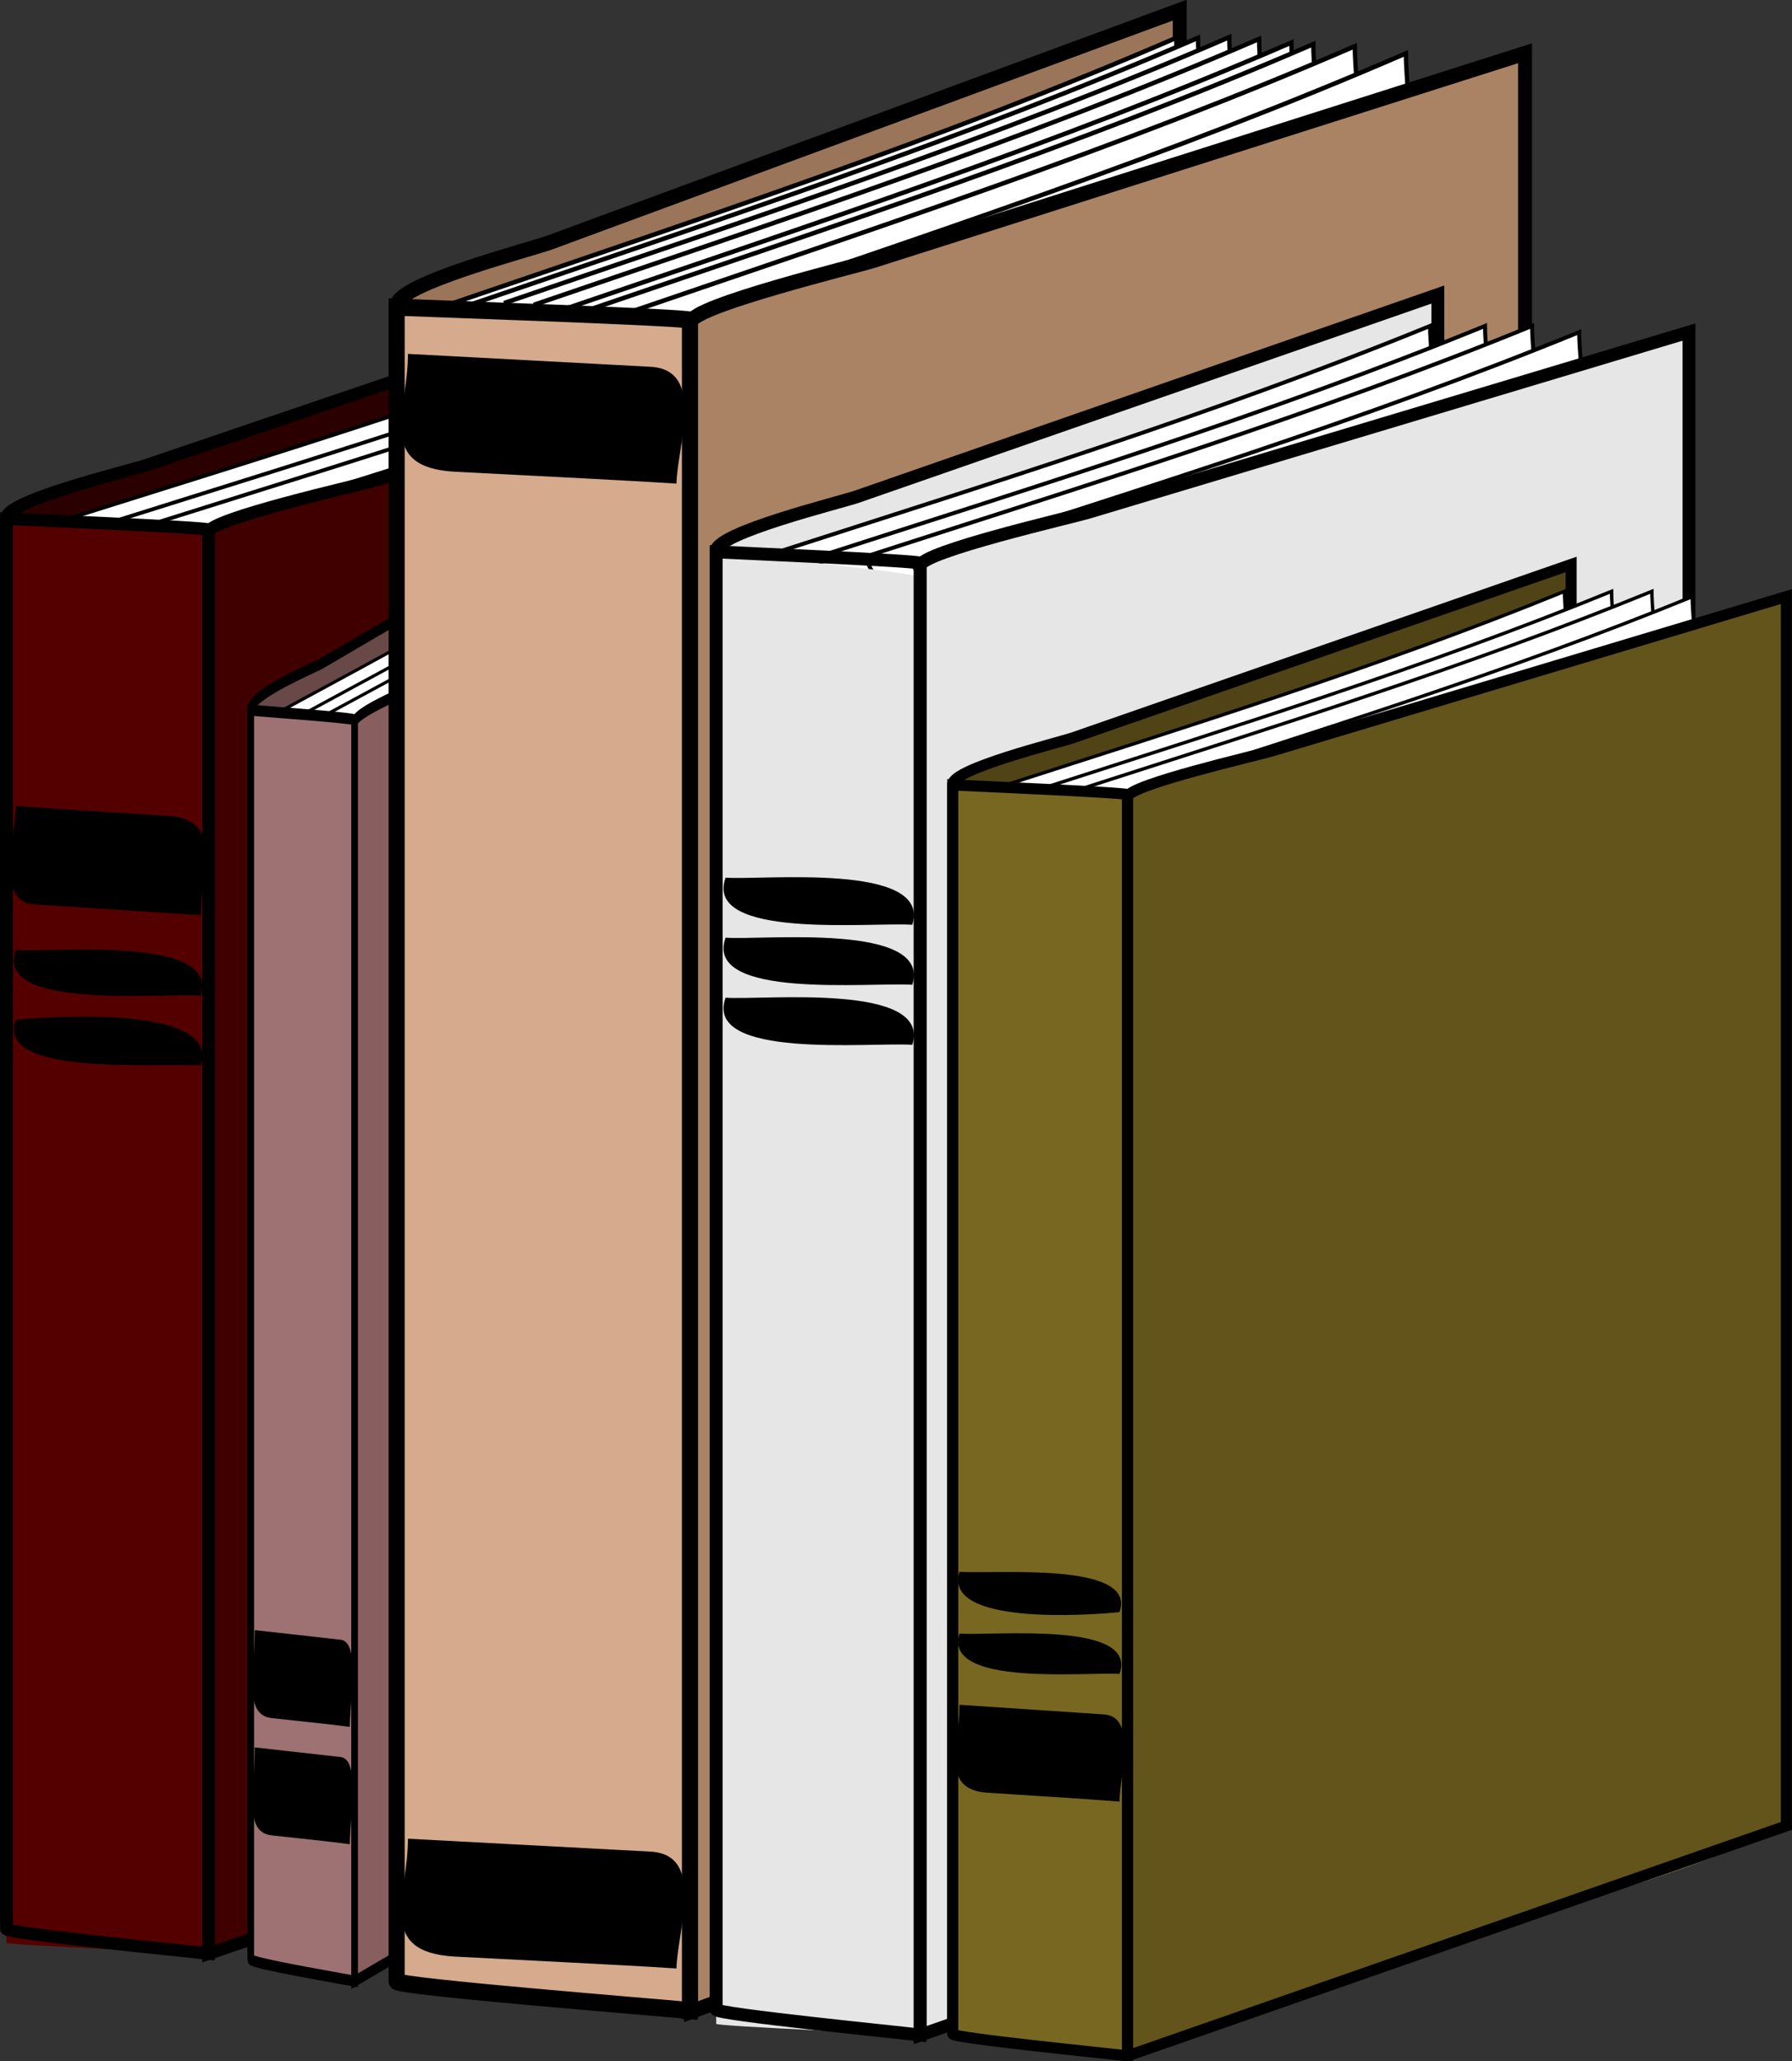 <?xml version="1.0" encoding="UTF-8" standalone="no"?>
<!-- Created with Inkscape (http://www.inkscape.org/) -->
<svg
    xmlns:inkscape="http://www.inkscape.org/namespaces/inkscape"
    xmlns:rdf="http://www.w3.org/1999/02/22-rdf-syntax-ns#"
    xmlns="http://www.w3.org/2000/svg"
    xmlns:xlink="http://www.w3.org/1999/xlink"
    xmlns:ns1="http://sozi.baierouge.fr"
    xmlns:cc="http://creativecommons.org/ns#"
    xmlns:dc="http://purl.org/dc/elements/1.1/"
    xmlns:sodipodi="http://sodipodi.sourceforge.net/DTD/sodipodi-0.dtd"
    id="svg25476"
    sodipodi:docname="New document 64"
    viewBox="0 0 212.49 244.32"
    version="1.1"
    inkscape:version="0.48.4 r9939"
  >
  <rect x="0" y="0" width="212.49" height="244.32" fill="#333333" stroke="none"/>
  <sodipodi:namedview
      id="base"
      bordercolor="#666666"
      inkscape:pageshadow="2"
      inkscape:window-y="24"
      fit-margin-left="0"
      pagecolor="#ffffff"
      fit-margin-top="0"
      inkscape:window-maximized="0"
      inkscape:zoom="0.35"
      inkscape:window-x="0"
      inkscape:window-height="415"
      showgrid="false"
      borderopacity="1.0"
      inkscape:current-layer="layer1"
      inkscape:cx="240.97042"
      inkscape:cy="62.107081"
      fit-margin-right="0"
      fit-margin-bottom="0"
      inkscape:window-width="472"
      inkscape:pageopacity="0.0"
      inkscape:document-units="px"
  />
  <g
      id="layer1"
      inkscape:label="Layer 1"
      inkscape:groupmode="layer"
      transform="translate(-134.03 -350.15)"
    >
    <g
        id="g25039"
        transform="matrix(1.543 0 0 1.543 -238.44 -329.23)"
      >
      <g
          id="g24406"
          transform="matrix(1.156 0 0 1.129 -58.367 -84.529)"
        >
        <path
            id="path24408"
            d="m307.26 577.64v-94.423c-12.747 4.434-25.492 8.867-38.239 13.3-1.098 0.381-9.283 2.378-9.283 3.584v94.899l47.52-17.36"
            inkscape:connector-curvature="0"
        />
        <path
            id="path24410"
            d="m269.56 500.47c14.652-4.727 29.65-9.364 43.906-15.187 0 2.27 0.953 7.365-1.301 8.027-5.701 1.676-11.419 3.281-17.14 4.886-5.459 1.532-10.903 3.158-16.426 4.442-3.649 0.847-7.454 2.163-9.038-2.17"
            inkscape:connector-curvature="0"
        />
        <path
            id="path24412"
            d="m272.66 500.88c14.645-4.725 29.66-9.364 43.907-15.187 0 2.315 0.963 7.202-1.301 8.001-5.574 1.966-11.448 3.315-17.14 4.913-5.526 1.557-22.617 9.572-25.458 2.274"
            inkscape:connector-curvature="0"
        />
        <path
            id="path24414"
            d="m273.17 597.78v-96.88c0-0.16-12.139-0.676-13.43-0.746v95.948c0 0.306 12.12 1.512 13.429 1.675"
            inkscape:connector-curvature="0"
        />
        <path
            id="path24416"
            d="m323.8 580.01v-94.325c-13.196 3.958-26.39 7.918-39.586 11.876-0.981 0.295-11.036 2.603-11.036 3.509v96.71c8.638-3.014 17.276-6.029 25.913-9.043 7.969-2.782 17.3-4.88 24.709-8.725"
            inkscape:connector-curvature="0"
        />
        <path
            id="path24418"
            d="m307.26 577.64v-94.423c-12.747 4.434-25.492 8.867-38.239 13.3-1.098 0.381-9.283 2.378-9.283 3.584v94.899l47.52-17.36"
            style="fill:#ffffff"
            inkscape:connector-curvature="0"
        />
        <path
            id="path24420"
            d="m269.56 500.47c14.652-4.727 29.65-9.364 43.906-15.187 0 2.27 0.953 7.365-1.301 8.027-5.701 1.676-11.419 3.281-17.14 4.886-5.459 1.532-10.903 3.158-16.426 4.442-3.649 0.847-7.454 2.163-9.038-2.17"
            style="fill:#ffffff"
            inkscape:connector-curvature="0"
        />
        <path
            id="path24422"
            d="m272.66 500.88c14.645-4.725 29.66-9.364 43.907-15.187 0 2.315 0.963 7.202-1.301 8.001-5.574 1.966-11.448 3.315-17.14 4.913-5.526 1.557-22.617 9.572-25.458 2.274"
            style="fill:#ffffff"
            inkscape:connector-curvature="0"
        />
        <path
            id="path24424"
            d="m273.17 597.78v-96.88c0-0.16-12.139-0.676-13.43-0.746v95.948c0 0.306 12.12 1.512 13.429 1.675"
            style="fill:#ffffff"
            inkscape:connector-curvature="0"
        />
        <path
            id="path24426"
            d="m323.8 580.01v-94.325c-13.196 3.958-26.39 7.918-39.586 11.876-0.981 0.295-11.036 2.603-11.036 3.509v96.71c8.638-3.014 17.276-6.029 25.913-9.043 7.969-2.782 17.3-4.88 24.709-8.725"
            style="fill:#ffffff"
            inkscape:connector-curvature="0"
        />
        <path
            id="path24428"
            d="m307.26 577.64v-94.423c-12.747 4.434-25.492 8.867-38.239 13.3-1.098 0.381-9.283 2.378-9.283 3.584v94.899l47.52-17.36"
            style="fill:#2b0000"
            inkscape:connector-curvature="0"
        />
        <path
            id="path24430"
            d="m307.26 577.64v-94.423c-12.747 4.434-25.492 8.867-38.239 13.3-1.098 0.381-9.283 2.378-9.283 3.584v94.899l47.52-17.36"
            style="stroke:#000000;stroke-width:.847;stroke-miterlimit:10;stroke-linecap:square;fill:none"
            stroke-miterlimit="10"
            inkscape:connector-curvature="0"
        />
        <path
            id="path24432"
            d="m262.84 500.47c14.653-4.727 29.649-9.365 43.907-15.187 0 2.271 0.953 7.365-1.301 8.027-5.701 1.676-11.418 3.281-17.14 4.886-5.458 1.532-10.902 3.158-16.425 4.442-3.649 0.847-7.448 2.163-9.031-2.17"
            style="fill:#ffffff"
            inkscape:connector-curvature="0"
        />
        <path
            id="path24434"
            d="m262.84 500.47c14.653-4.727 29.649-9.365 43.907-15.187 0 2.271 0.953 7.365-1.301 8.027-5.701 1.676-11.418 3.281-17.14 4.886-5.458 1.532-10.902 3.158-16.425 4.442-3.649 0.847-7.448 2.163-9.031-2.17"
            style="stroke:#000000;stroke-width:.261;stroke-miterlimit:10;stroke-linecap:square;fill:none"
            stroke-miterlimit="10"
            inkscape:connector-curvature="0"
        />
        <path
            id="path24436"
            d="m266.46 500.47c14.652-4.727 29.651-9.364 43.907-15.187 0 2.27 0.953 7.365-1.301 8.027-5.701 1.676-11.419 3.281-17.14 4.886-5.459 1.532-10.903 3.158-16.426 4.442-3.655 0.847-7.454 2.163-9.038-2.17"
            style="fill:#ffffff"
            inkscape:connector-curvature="0"
        />
        <path
            id="path24438"
            d="m266.46 500.47c14.652-4.727 29.651-9.364 43.907-15.187 0 2.27 0.953 7.365-1.301 8.027-5.701 1.676-11.419 3.281-17.14 4.886-5.459 1.532-10.903 3.158-16.426 4.442-3.655 0.847-7.454 2.163-9.038-2.17"
            style="stroke:#000000;stroke-width:.261;stroke-miterlimit:10;stroke-linecap:square;fill:none"
            stroke-miterlimit="10"
            inkscape:connector-curvature="0"
        />
        <path
            id="path24440"
            d="m269.56 500.47c14.652-4.727 29.65-9.364 43.906-15.187 0 2.27 0.953 7.365-1.301 8.027-5.701 1.676-11.419 3.281-17.14 4.886-5.459 1.532-10.903 3.158-16.426 4.442-3.649 0.847-7.454 2.163-9.038-2.17"
            style="fill:#ffffff"
            inkscape:connector-curvature="0"
        />
        <path
            id="path24442"
            d="m269.56 500.47c14.652-4.727 29.65-9.364 43.906-15.187 0 2.27 0.953 7.365-1.301 8.027-5.701 1.676-11.419 3.281-17.14 4.886-5.459 1.532-10.903 3.158-16.426 4.442-3.649 0.847-7.454 2.163-9.038-2.17"
            style="stroke:#000000;stroke-width:.261;stroke-miterlimit:10;stroke-linecap:square;fill:none"
            stroke-miterlimit="10"
            inkscape:connector-curvature="0"
        />
        <path
            id="path24444"
            d="m272.66 500.88c14.645-4.725 29.66-9.364 43.907-15.187 0 2.315 0.963 7.202-1.301 8.001-5.574 1.966-11.448 3.315-17.14 4.913-5.526 1.557-22.617 9.572-25.458 2.274"
            style="fill:#ffffff"
            inkscape:connector-curvature="0"
        />
        <path
            id="path24446"
            d="m272.66 500.88c14.645-4.725 29.66-9.364 43.907-15.187 0 2.315 0.963 7.202-1.301 8.001-5.574 1.966-11.448 3.315-17.14 4.913-5.526 1.557-22.617 9.572-25.458 2.274"
            style="stroke:#000000;stroke-width:.261;stroke-miterlimit:10;stroke-linecap:square;fill:none"
            stroke-miterlimit="10"
            inkscape:connector-curvature="0"
        />
        <path
            id="path24448"
            d="m259.74 500.16v96.88c0 0.16 12.139 0.676 13.43 0.746v-96.725c0-0.306-12.12-0.734-13.429-0.897"
            sodipodi:nodetypes="cscsc"
            style="fill:#550000"
            inkscape:connector-curvature="0"
        />
        <path
            id="path24450"
            d="m273.17 597.78v-96.88c0-0.16-12.139-0.676-13.43-0.746v95.948c0 0.306 12.12 1.512 13.429 1.675"
            style="stroke:#000000;stroke-width:.847;stroke-miterlimit:10;stroke-linecap:square;fill:none"
            stroke-miterlimit="10"
            inkscape:connector-curvature="0"
        />
        <path
            id="path24452"
            d="m323.8 580.01v-94.325c-13.196 3.958-26.39 7.918-39.586 11.876-0.981 0.295-11.036 2.603-11.036 3.509v96.71c8.638-3.014 17.276-6.029 25.913-9.043 7.969-2.782 17.3-4.88 24.709-8.725"
            style="fill:#410000"
            inkscape:connector-curvature="0"
        />
        <path
            id="path24454"
            d="m323.8 580.01v-94.325c-13.196 3.958-26.39 7.918-39.586 11.876-0.981 0.295-11.036 2.603-11.036 3.509v96.71l50.621-17.665"
            style="stroke:#000000;stroke-width:.847;stroke-miterlimit:10;stroke-linecap:square;fill:none"
            stroke-miterlimit="10"
            inkscape:connector-curvature="0"
        />
        <path
            id="path24456"
            d="m260.36 519.69c-0.033 2.152-1.352 6.529 1.187 6.698 3.703 0.246 7.405 0.493 11.108 0.74 0-3.3 1.489-6.513-2.174-6.757-3.252-0.215-7.233-0.45-10.119-0.678"
            inkscape:connector-curvature="0"
        />
        <path
            id="path24458"
            d="m260.36 529.5c-1.482 4.084 9.545 2.916 12.294 3.099 1.303-4.131-9.911-2.913-12.296-3.102"
            inkscape:connector-curvature="0"
        />
        <path
            id="path24460"
            d="m260.36 534.25c-1.422 3.914 9.614 2.898 12.294 3.099 1.323-4.151-9.995-3.336-12.296-3.102"
            inkscape:connector-curvature="0"
        />
      </g
      >
      <g
          id="g24350"
          transform="matrix(.594 0 0 1 106.38 -5.299)"
        >
        <path
            id="path24352"
            inkscape:connector-curvature="0"
            d="m307.26 577.64v-94.423c-12.747 4.434-25.492 8.867-38.239 13.3-1.098 0.381-9.283 2.378-9.283 3.584v94.899l47.52-17.36"
        />
        <path
            id="path24354"
            inkscape:connector-curvature="0"
            d="m269.56 500.47c14.652-4.727 29.65-9.364 43.906-15.187 0 2.27 0.953 7.365-1.301 8.027-5.701 1.676-11.419 3.281-17.14 4.886-5.459 1.532-10.903 3.158-16.426 4.442-3.649 0.847-7.454 2.163-9.038-2.17"
        />
        <path
            id="path24356"
            inkscape:connector-curvature="0"
            d="m272.66 500.88c14.645-4.725 29.66-9.364 43.907-15.187 0 2.315 0.963 7.202-1.301 8.001-5.574 1.966-11.448 3.315-17.14 4.913-5.526 1.557-22.617 9.572-25.458 2.274"
        />
        <path
            id="path24358"
            inkscape:connector-curvature="0"
            d="m273.17 597.78v-96.88c0-0.16-12.139-0.676-13.43-0.746v95.948c0 0.306 12.12 1.512 13.429 1.675"
        />
        <path
            id="path24360"
            inkscape:connector-curvature="0"
            d="m323.8 580.01v-94.325c-13.196 3.958-26.39 7.918-39.586 11.876-0.981 0.295-11.036 2.603-11.036 3.509v96.71c8.638-3.014 17.276-6.029 25.913-9.043 7.969-2.782 17.3-4.88 24.709-8.725"
        />
        <path
            id="path24362"
            style="fill:#ffffff"
            inkscape:connector-curvature="0"
            d="m307.26 577.64v-94.423c-12.747 4.434-25.492 8.867-38.239 13.3-1.098 0.381-9.283 2.378-9.283 3.584v94.899l47.52-17.36"
        />
        <path
            id="path24364"
            style="fill:#ffffff"
            inkscape:connector-curvature="0"
            d="m269.56 500.47c14.652-4.727 29.65-9.364 43.906-15.187 0 2.27 0.953 7.365-1.301 8.027-5.701 1.676-11.419 3.281-17.14 4.886-5.459 1.532-10.903 3.158-16.426 4.442-3.649 0.847-7.454 2.163-9.038-2.17"
        />
        <path
            id="path24366"
            style="fill:#ffffff"
            inkscape:connector-curvature="0"
            d="m272.66 500.88c14.645-4.725 29.66-9.364 43.907-15.187 0 2.315 0.963 7.202-1.301 8.001-5.574 1.966-11.448 3.315-17.14 4.913-5.526 1.557-22.617 9.572-25.458 2.274"
        />
        <path
            id="path24368"
            style="fill:#ffffff"
            inkscape:connector-curvature="0"
            d="m273.17 597.78v-96.88c0-0.16-12.139-0.676-13.43-0.746v95.948c0 0.306 12.12 1.512 13.429 1.675"
        />
        <path
            id="path24370"
            style="fill:#ffffff"
            inkscape:connector-curvature="0"
            d="m323.8 580.01v-94.325c-13.196 3.958-26.39 7.918-39.586 11.876-0.981 0.295-11.036 2.603-11.036 3.509v96.71c8.638-3.014 17.276-6.029 25.913-9.043 7.969-2.782 17.3-4.88 24.709-8.725"
        />
        <path
            id="path24372"
            style="fill:#694848"
            inkscape:connector-curvature="0"
            d="m307.26 577.64v-94.423c-12.747 4.434-25.492 8.867-38.239 13.3-1.098 0.381-9.283 2.378-9.283 3.584v94.899l47.52-17.36"
        />
        <path
            id="path24374"
            style="stroke:#000000;stroke-width:.847;stroke-miterlimit:10;stroke-linecap:square;fill:none"
            inkscape:connector-curvature="0"
            stroke-miterlimit="10"
            d="m307.26 577.64v-94.423c-12.747 4.434-25.492 8.867-38.239 13.3-1.098 0.381-9.283 2.378-9.283 3.584v94.899l47.52-17.36"
        />
        <path
            id="path24376"
            style="fill:#ffffff"
            inkscape:connector-curvature="0"
            d="m262.84 500.47c14.653-4.727 29.649-9.365 43.907-15.187 0 2.271 0.953 7.365-1.301 8.027-5.701 1.676-11.418 3.281-17.14 4.886-5.458 1.532-10.902 3.158-16.425 4.442-3.649 0.847-7.448 2.163-9.031-2.17"
        />
        <path
            id="path24378"
            style="stroke:#000000;stroke-width:.261;stroke-miterlimit:10;stroke-linecap:square;fill:none"
            inkscape:connector-curvature="0"
            stroke-miterlimit="10"
            d="m262.84 500.47c14.653-4.727 29.649-9.365 43.907-15.187 0 2.271 0.953 7.365-1.301 8.027-5.701 1.676-11.418 3.281-17.14 4.886-5.458 1.532-10.902 3.158-16.425 4.442-3.649 0.847-7.448 2.163-9.031-2.17"
        />
        <path
            id="path24380"
            style="fill:#ffffff"
            inkscape:connector-curvature="0"
            d="m266.46 500.47c14.652-4.727 29.651-9.364 43.907-15.187 0 2.27 0.953 7.365-1.301 8.027-5.701 1.676-11.419 3.281-17.14 4.886-5.459 1.532-10.903 3.158-16.426 4.442-3.655 0.847-7.454 2.163-9.038-2.17"
        />
        <path
            id="path24382"
            style="stroke:#000000;stroke-width:.261;stroke-miterlimit:10;stroke-linecap:square;fill:none"
            inkscape:connector-curvature="0"
            stroke-miterlimit="10"
            d="m266.46 500.47c14.652-4.727 29.651-9.364 43.907-15.187 0 2.27 0.953 7.365-1.301 8.027-5.701 1.676-11.419 3.281-17.14 4.886-5.459 1.532-10.903 3.158-16.426 4.442-3.655 0.847-7.454 2.163-9.038-2.17"
        />
        <path
            id="path24384"
            style="fill:#ffffff"
            inkscape:connector-curvature="0"
            d="m269.56 500.47c14.652-4.727 29.65-9.364 43.906-15.187 0 2.27 0.953 7.365-1.301 8.027-5.701 1.676-11.419 3.281-17.14 4.886-5.459 1.532-10.903 3.158-16.426 4.442-3.649 0.847-7.454 2.163-9.038-2.17"
        />
        <path
            id="path24386"
            style="stroke:#000000;stroke-width:.261;stroke-miterlimit:10;stroke-linecap:square;fill:none"
            inkscape:connector-curvature="0"
            stroke-miterlimit="10"
            d="m269.56 500.47c14.652-4.727 29.65-9.364 43.906-15.187 0 2.27 0.953 7.365-1.301 8.027-5.701 1.676-11.419 3.281-17.14 4.886-5.459 1.532-10.903 3.158-16.426 4.442-3.649 0.847-7.454 2.163-9.038-2.17"
        />
        <path
            id="path24388"
            style="fill:#ffffff"
            inkscape:connector-curvature="0"
            d="m272.66 500.88c14.645-4.725 29.66-9.364 43.907-15.187 0 2.315 0.963 7.202-1.301 8.001-5.574 1.966-11.448 3.315-17.14 4.913-5.526 1.557-22.617 9.572-25.458 2.274"
        />
        <path
            id="path24390"
            style="stroke:#000000;stroke-width:.261;stroke-miterlimit:10;stroke-linecap:square;fill:none"
            inkscape:connector-curvature="0"
            stroke-miterlimit="10"
            d="m272.66 500.88c14.645-4.725 29.66-9.364 43.907-15.187 0 2.315 0.963 7.202-1.301 8.001-5.574 1.966-11.448 3.315-17.14 4.913-5.526 1.557-22.617 9.572-25.458 2.274"
        />
        <path
            id="path24392"
            style="fill:#9e7272"
            inkscape:connector-curvature="0"
            d="m273.17 597.78v-96.88c0-0.16-12.139-0.676-13.43-0.746v95.948c0 0.306 12.12 1.512 13.429 1.675"
        />
        <path
            id="path24394"
            style="stroke:#000000;stroke-width:.847;stroke-miterlimit:10;stroke-linecap:square;fill:none"
            inkscape:connector-curvature="0"
            stroke-miterlimit="10"
            d="m273.17 597.78v-96.88c0-0.16-12.139-0.676-13.43-0.746v95.948c0 0.306 12.12 1.512 13.429 1.675"
        />
        <path
            id="path24396"
            style="fill:#895e5e"
            inkscape:connector-curvature="0"
            d="m323.8 580.01v-94.325c-13.196 3.958-26.39 7.918-39.586 11.876-0.981 0.295-11.036 2.603-11.036 3.509v96.71c8.638-3.014 17.276-6.029 25.913-9.043 7.969-2.782 17.3-4.88 24.709-8.725"
        />
        <path
            id="path24398"
            style="stroke:#000000;stroke-width:.847;stroke-miterlimit:10;stroke-linecap:square;fill:none"
            inkscape:connector-curvature="0"
            stroke-miterlimit="10"
            d="m323.8 580.01v-94.325c-13.196 3.958-26.39 7.918-39.586 11.876-0.981 0.295-11.036 2.603-11.036 3.509v96.71l50.621-17.665"
        />
        <path
            id="path24400"
            inkscape:connector-curvature="0"
            d="m272.55 578.25c0.033-2.152 1.352-6.529-1.187-6.698-3.703-0.246-7.405-0.493-11.108-0.74 0 3.3-1.489 6.513 2.174 6.757 3.252 0.215 7.233 0.45 10.119 0.678"
        />
        <path
            id="path24491"
            d="m272.55 587.26c0.033-2.152 1.352-6.529-1.187-6.698-3.703-0.246-7.405-0.493-11.108-0.74 0 3.3-1.489 6.513 2.174 6.757 3.252 0.215 7.233 0.45 10.119 0.678"
            inkscape:connector-curvature="0"
        />
      </g
      >
      <g
          id="g24294"
          transform="matrix(1.266 0 0 1.342 -51.341 -207.4)"
        >
        <path
            id="path24298"
            d="m269.56 500.47c14.652-4.727 29.65-9.364 43.906-15.187 0 2.27 0.953 7.365-1.301 8.027-5.701 1.676-11.419 3.281-17.14 4.886-5.459 1.532-10.903 3.158-16.426 4.442-3.649 0.847-7.454 2.163-9.038-2.17"
            inkscape:connector-curvature="0"
        />
        <path
            id="path24300"
            d="m272.66 500.88c14.645-4.725 29.66-9.364 43.907-15.187 0 2.315 0.963 7.202-1.301 8.001-5.574 1.966-11.448 3.315-17.14 4.913-5.526 1.557-22.617 9.572-25.458 2.274"
            inkscape:connector-curvature="0"
        />
        <path
            id="path24302"
            d="m273.17 597.78v-96.88c0-0.16-12.139-0.676-13.43-0.746v95.948c0 0.306 12.12 1.512 13.429 1.675"
            inkscape:connector-curvature="0"
        />
        <path
            id="path24304"
            d="m323.8 580.01v-94.325c-13.196 3.958-26.39 7.918-39.586 11.876-0.981 0.295-11.036 2.603-11.036 3.509v96.71c8.638-3.014 17.276-6.029 25.913-9.043 7.969-2.782 17.3-4.88 24.709-8.725"
            inkscape:connector-curvature="0"
        />
        <path
            id="path24308"
            d="m269.56 500.47c14.652-4.727 29.65-9.364 43.906-15.187 0 2.27 0.953 7.365-1.301 8.027-5.701 1.676-11.419 3.281-17.14 4.886-5.459 1.532-10.903 3.158-16.426 4.442-3.649 0.847-7.454 2.163-9.038-2.17"
            style="fill:#ffffff"
            inkscape:connector-curvature="0"
        />
        <path
            id="path24310"
            d="m272.66 500.88c14.645-4.725 29.66-9.364 43.907-15.187 0 2.315 0.963 7.202-1.301 8.001-5.574 1.966-11.448 3.315-17.14 4.913-5.526 1.557-22.617 9.572-25.458 2.274"
            style="fill:#ffffff"
            inkscape:connector-curvature="0"
        />
        <path
            id="path24312"
            d="m273.17 597.78v-96.88c0-0.16-12.139-0.676-13.43-0.746v95.948c0 0.306 12.12 1.512 13.429 1.675"
            style="fill:#ffffff"
            inkscape:connector-curvature="0"
        />
        <path
            id="path24314"
            d="m323.8 580.01v-94.325c-13.196 3.958-26.39 7.918-39.586 11.876-0.981 0.295-11.036 2.603-11.036 3.509v96.71c8.638-3.014 17.276-6.029 25.913-9.043 7.969-2.782 17.3-4.88 24.709-8.725"
            style="fill:#ffffff"
            inkscape:connector-curvature="0"
        />
        <path
            id="path24316"
            d="m302.84 577.64v-94.423c-12.747 4.434-25.492 8.867-38.239 13.3-1.098 0.381-9.283 2.378-9.283 3.584v94.899l47.521-17.359"
            style="fill:#9a755a"
            inkscape:connector-curvature="0"
        />
        <path
            id="path24318"
            d="m302.84 577.64v-94.423c-12.747 4.434-25.492 8.867-38.239 13.3-1.098 0.381-9.283 2.378-9.283 3.584v94.899l47.521-17.359"
            style="stroke:#000000;stroke-width:.847;stroke-miterlimit:10;stroke-linecap:square;fill:none"
            stroke-miterlimit="10"
            inkscape:connector-curvature="0"
        />
        <path
            id="path24320"
            d="m258.72 499.99c14.653-4.727 29.649-9.365 43.907-15.187 0 2.271 0.953 7.365-1.301 8.027-5.701 1.676-11.418 3.281-17.14 4.886-5.458 1.532-10.902 3.158-16.425 4.442-3.649 0.847-7.448 2.163-9.031-2.17"
            style="fill:#ffffff"
            inkscape:connector-curvature="0"
        />
        <path
            id="path24322"
            d="m258.72 499.99c14.653-4.727 29.649-9.365 43.907-15.187 0 2.271 0.953 7.365-1.301 8.027-5.701 1.676-11.418 3.281-17.14 4.886-5.458 1.532-10.902 3.158-16.425 4.442-3.649 0.847-7.448 2.163-9.031-2.17"
            style="stroke:#000000;stroke-width:.261;stroke-miterlimit:10;stroke-linecap:square;fill:none"
            stroke-miterlimit="10"
            inkscape:connector-curvature="0"
        />
        <g
            id="g24507"
          >
          <path
              id="path24503"
              d="m260.04 499.99c14.653-4.727 29.649-9.365 43.907-15.187 0 2.271 0.953 7.365-1.301 8.027-5.701 1.676-11.418 3.281-17.14 4.886-5.458 1.532-10.902 3.158-16.425 4.442-3.649 0.847-7.448 2.163-9.031-2.17"
              style="fill:#ffffff"
              inkscape:connector-curvature="0"
          />
          <path
              id="path24505"
              d="m260.04 499.99c14.653-4.727 29.649-9.365 43.907-15.187 0 2.271 0.953 7.365-1.301 8.027-5.701 1.676-11.418 3.281-17.14 4.886-5.458 1.532-10.902 3.158-16.425 4.442-3.649 0.847-7.448 2.163-9.031-2.17"
              style="stroke:#000000;stroke-width:.261;stroke-miterlimit:10;stroke-linecap:square;fill:none"
              stroke-miterlimit="10"
              inkscape:connector-curvature="0"
          />
          <path
              id="path24511"
              style="fill:#ffffff"
              inkscape:connector-curvature="0"
              d="m261.94 499.95c14.653-4.727 29.649-9.365 43.907-15.187 0 2.271 0.953 7.365-1.301 8.027-5.701 1.676-11.418 3.281-17.14 4.886-5.458 1.532-10.902 3.158-16.425 4.442-3.649 0.847-7.448 2.163-9.031-2.17"
          />
          <path
              id="path24513"
              style="stroke:#000000;stroke-width:.261;stroke-miterlimit:10;stroke-linecap:square;fill:none"
              inkscape:connector-curvature="0"
              stroke-miterlimit="10"
              d="m261.94 499.95c14.653-4.727 29.649-9.365 43.907-15.187 0 2.271 0.953 7.365-1.301 8.027-5.701 1.676-11.418 3.281-17.14 4.886-5.458 1.532-10.902 3.158-16.425 4.442-3.649 0.847-7.448 2.163-9.031-2.17"
          />
          <path
              id="path24515"
              d="m263.75 500.05c14.653-4.727 29.649-9.365 43.907-15.187 0 2.271 0.953 7.365-1.301 8.027-5.701 1.676-11.418 3.281-17.14 4.886-5.458 1.532-10.902 3.158-16.425 4.442-3.649 0.847-7.448 2.163-9.031-2.17"
              style="fill:#ffffff"
              inkscape:connector-curvature="0"
          />
          <path
              id="path24517"
              d="m263.75 500.05c14.653-4.727 29.649-9.365 43.907-15.187 0 2.271 0.953 7.365-1.301 8.027-5.701 1.676-11.418 3.281-17.14 4.886-5.458 1.532-10.902 3.158-16.425 4.442-3.649 0.847-7.448 2.163-9.031-2.17"
              style="stroke:#000000;stroke-width:.261;stroke-miterlimit:10;stroke-linecap:square;fill:none"
              stroke-miterlimit="10"
              inkscape:connector-curvature="0"
          />
        </g
        >
        <path
            id="path24324"
            d="m265.71 500.26c14.652-4.727 29.651-9.364 43.907-15.187 0 2.27 0.953 7.365-1.301 8.027-5.701 1.676-11.419 3.281-17.14 4.886-5.459 1.532-10.903 3.158-16.426 4.442-3.655 0.847-7.454 2.163-9.038-2.17"
            style="fill:#ffffff"
            inkscape:connector-curvature="0"
        />
        <path
            id="path24326"
            d="m265.71 500.26c14.652-4.727 29.651-9.364 43.907-15.187 0 2.27 0.953 7.365-1.301 8.027-5.701 1.676-11.419 3.281-17.14 4.886-5.459 1.532-10.903 3.158-16.426 4.442-3.655 0.847-7.454 2.163-9.038-2.17"
            style="stroke:#000000;stroke-width:.261;stroke-miterlimit:10;stroke-linecap:square;fill:none"
            stroke-miterlimit="10"
            inkscape:connector-curvature="0"
        />
        <g
            id="g24527"
          >
          <path
              id="path24523"
              d="m267.04 500.35c14.652-4.727 29.651-9.364 43.907-15.187 0 2.27 0.953 7.365-1.301 8.027-5.701 1.676-11.419 3.281-17.14 4.886-5.459 1.532-10.903 3.158-16.426 4.442-3.655 0.847-7.454 2.163-9.038-2.17"
              style="fill:#ffffff"
              inkscape:connector-curvature="0"
          />
          <path
              id="path24525"
              d="m267.04 500.35c14.652-4.727 29.651-9.364 43.907-15.187 0 2.27 0.953 7.365-1.301 8.027-5.701 1.676-11.419 3.281-17.14 4.886-5.459 1.532-10.903 3.158-16.426 4.442-3.655 0.847-7.454 2.163-9.038-2.17"
              style="stroke:#000000;stroke-width:.261;stroke-miterlimit:10;stroke-linecap:square;fill:none"
              stroke-miterlimit="10"
              inkscape:connector-curvature="0"
          />
        </g
        >
        <path
            id="path24328"
            d="m269.56 500.47c14.652-4.727 29.65-9.364 43.906-15.187 0 2.27 0.953 7.365-1.301 8.027-5.701 1.676-11.419 3.281-17.14 4.886-5.459 1.532-10.903 3.158-16.426 4.442-3.649 0.847-7.454 2.163-9.038-2.17"
            style="fill:#ffffff"
            inkscape:connector-curvature="0"
        />
        <path
            id="path24330"
            d="m269.56 500.47c14.652-4.727 29.65-9.364 43.906-15.187 0 2.27 0.953 7.365-1.301 8.027-5.701 1.676-11.419 3.281-17.14 4.886-5.459 1.532-10.903 3.158-16.426 4.442-3.649 0.847-7.454 2.163-9.038-2.17"
            style="stroke:#000000;stroke-width:.261;stroke-miterlimit:10;stroke-linecap:square;fill:none"
            stroke-miterlimit="10"
            inkscape:connector-curvature="0"
        />
        <path
            id="path24332"
            d="m272.66 500.88c14.645-4.725 29.66-9.364 43.907-15.187 0 2.315 0.963 7.202-1.301 8.001-5.574 1.966-11.448 3.315-17.14 4.913-5.526 1.557-22.617 9.572-25.458 2.274"
            style="fill:#ffffff"
            inkscape:connector-curvature="0"
        />
        <path
            id="path24334"
            d="m272.66 500.88c14.645-4.725 29.66-9.364 43.907-15.187 0 2.315 0.963 7.202-1.301 8.001-5.574 1.966-11.448 3.315-17.14 4.913-5.526 1.557-22.617 9.572-25.458 2.274"
            style="stroke:#000000;stroke-width:.261;stroke-miterlimit:10;stroke-linecap:square;fill:none"
            stroke-miterlimit="10"
            inkscape:connector-curvature="0"
        />
        <path
            id="path24336"
            d="m273.11 597.72v-96.756c0-0.16-16.094-0.675-17.805-0.745v95.826c0 0.306 16.068 1.51 17.805 1.673"
            style="fill:#d5aa8d"
            inkscape:connector-curvature="0"
        />
        <path
            id="path24338"
            d="m273.11 597.72v-96.756c0-0.16-16.094-0.675-17.805-0.745v95.826c0 0.306 16.068 1.51 17.805 1.673"
            style="stroke:#000000;stroke-width:.975;stroke-miterlimit:10;stroke-linecap:square;fill:none"
            stroke-miterlimit="10"
            inkscape:connector-curvature="0"
        />
        <path
            id="path24340"
            d="m323.8 580.01v-94.325c-13.196 3.958-26.39 7.918-39.586 11.876-0.981 0.295-11.036 2.603-11.036 3.509v96.71c8.638-3.014 17.276-6.029 25.913-9.043 7.969-2.782 17.3-4.88 24.709-8.725"
            style="fill:#aa8364"
            inkscape:connector-curvature="0"
        />
        <path
            id="path24342"
            d="m323.8 580.01v-94.325c-13.196 3.958-26.39 7.918-39.586 11.876-0.981 0.295-11.036 2.603-11.036 3.509v96.71l50.621-17.665"
            style="stroke:#000000;stroke-width:.847;stroke-miterlimit:10;stroke-linecap:square;fill:none"
            stroke-miterlimit="10"
            inkscape:connector-curvature="0"
        />
        <path
            id="path24344"
            d="m272.29 595.31c0.044-2.15 1.793-6.521-1.573-6.689-4.909-0.246-9.817-0.493-14.727-0.739 0 3.296-1.974 6.504 2.883 6.748 4.311 0.215 9.589 0.449 13.416 0.677"
            inkscape:connector-curvature="0"
        />
        <path
            id="path24493"
            inkscape:connector-curvature="0"
            d="m272.29 510.32c0.044-2.15 1.793-6.521-1.573-6.689-4.909-0.246-9.817-0.493-14.727-0.739 0 3.296-1.974 6.504 2.883 6.748 4.311 0.215 9.589 0.449 13.416 0.677"
        />
      </g
      >
      <g
          id="g24238"
          transform="matrix(1.167 0 0 1.167 -6.685 -100.99)"
        >
        <path
            id="path24240"
            inkscape:connector-curvature="0"
            d="m307.26 577.64v-94.423c-12.747 4.434-25.492 8.867-38.239 13.3-1.098 0.381-9.283 2.378-9.283 3.584v94.899l47.52-17.36"
        />
        <path
            id="path24242"
            inkscape:connector-curvature="0"
            d="m269.56 500.47c14.652-4.727 29.65-9.364 43.906-15.187 0 2.27 0.953 7.365-1.301 8.027-5.701 1.676-11.419 3.281-17.14 4.886-5.459 1.532-10.903 3.158-16.426 4.442-3.649 0.847-7.454 2.163-9.038-2.17"
        />
        <path
            id="path24244"
            inkscape:connector-curvature="0"
            d="m272.66 500.88c14.645-4.725 29.66-9.364 43.907-15.187 0 2.315 0.963 7.202-1.301 8.001-5.574 1.966-11.448 3.315-17.14 4.913-5.526 1.557-22.617 9.572-25.458 2.274"
        />
        <path
            id="path24246"
            inkscape:connector-curvature="0"
            d="m273.17 597.78v-96.88c0-0.16-12.139-0.676-13.43-0.746v95.948c0 0.306 12.12 1.512 13.429 1.675"
        />
        <path
            id="path24248"
            inkscape:connector-curvature="0"
            d="m323.8 580.01v-94.325c-13.196 3.958-26.39 7.918-39.586 11.876-0.981 0.295-11.036 2.603-11.036 3.509v96.71c8.638-3.014 17.276-6.029 25.913-9.043 7.969-2.782 17.3-4.88 24.709-8.725"
        />
        <path
            id="path24250"
            style="fill:#ffffff"
            inkscape:connector-curvature="0"
            d="m307.26 577.64v-94.423c-12.747 4.434-25.492 8.867-38.239 13.3-1.098 0.381-9.283 2.378-9.283 3.584v94.899l47.52-17.36"
        />
        <path
            id="path24252"
            style="fill:#ffffff"
            inkscape:connector-curvature="0"
            d="m269.56 500.47c14.652-4.727 29.65-9.364 43.906-15.187 0 2.27 0.953 7.365-1.301 8.027-5.701 1.676-11.419 3.281-17.14 4.886-5.459 1.532-10.903 3.158-16.426 4.442-3.649 0.847-7.454 2.163-9.038-2.17"
        />
        <path
            id="path24254"
            style="fill:#ffffff"
            inkscape:connector-curvature="0"
            d="m272.66 500.88c14.645-4.725 29.66-9.364 43.907-15.187 0 2.315 0.963 7.202-1.301 8.001-5.574 1.966-11.448 3.315-17.14 4.913-5.526 1.557-22.617 9.572-25.458 2.274"
        />
        <path
            id="path24256"
            style="fill:#ffffff"
            inkscape:connector-curvature="0"
            d="m273.17 597.78v-96.88c0-0.16-12.139-0.676-13.43-0.746v95.948c0 0.306 12.12 1.512 13.429 1.675"
        />
        <path
            id="path24258"
            style="fill:#ffffff"
            inkscape:connector-curvature="0"
            d="m323.8 580.01v-94.325c-13.196 3.958-26.39 7.918-39.586 11.876-0.981 0.295-11.036 2.603-11.036 3.509v96.71c8.638-3.014 17.276-6.029 25.913-9.043 7.969-2.782 17.3-4.88 24.709-8.725"
        />
        <path
            id="path24260"
            style="fill:#e6e6e6"
            inkscape:connector-curvature="0"
            d="m307.26 577.64v-94.423c-12.747 4.434-25.492 8.867-38.239 13.3-1.098 0.381-9.283 2.378-9.283 3.584v94.899l47.52-17.36"
        />
        <path
            id="path24262"
            style="stroke:#000000;stroke-width:.847;stroke-miterlimit:10;stroke-linecap:square;fill:none"
            inkscape:connector-curvature="0"
            stroke-miterlimit="10"
            d="m307.26 577.64v-94.423c-12.747 4.434-25.492 8.867-38.239 13.3-1.098 0.381-9.283 2.378-9.283 3.584v94.899l47.52-17.36"
        />
        <path
            id="path24264"
            style="fill:#ffffff"
            inkscape:connector-curvature="0"
            d="m262.84 500.47c14.653-4.727 29.649-9.365 43.907-15.187 0 2.271 0.953 7.365-1.301 8.027-5.701 1.676-11.418 3.281-17.14 4.886-5.458 1.532-10.902 3.158-16.425 4.442-3.649 0.847-7.448 2.163-9.031-2.17"
        />
        <path
            id="path24266"
            style="stroke:#000000;stroke-width:.261;stroke-miterlimit:10;stroke-linecap:square;fill:none"
            inkscape:connector-curvature="0"
            stroke-miterlimit="10"
            d="m262.84 500.47c14.653-4.727 29.649-9.365 43.907-15.187 0 2.271 0.953 7.365-1.301 8.027-5.701 1.676-11.418 3.281-17.14 4.886-5.458 1.532-10.902 3.158-16.425 4.442-3.649 0.847-7.448 2.163-9.031-2.17"
        />
        <path
            id="path24268"
            style="fill:#ffffff"
            inkscape:connector-curvature="0"
            d="m266.46 500.47c14.652-4.727 29.651-9.364 43.907-15.187 0 2.27 0.953 7.365-1.301 8.027-5.701 1.676-11.419 3.281-17.14 4.886-5.459 1.532-10.903 3.158-16.426 4.442-3.655 0.847-7.454 2.163-9.038-2.17"
        />
        <path
            id="path24270"
            style="stroke:#000000;stroke-width:.261;stroke-miterlimit:10;stroke-linecap:square;fill:none"
            inkscape:connector-curvature="0"
            stroke-miterlimit="10"
            d="m266.46 500.47c14.652-4.727 29.651-9.364 43.907-15.187 0 2.27 0.953 7.365-1.301 8.027-5.701 1.676-11.419 3.281-17.14 4.886-5.459 1.532-10.903 3.158-16.426 4.442-3.655 0.847-7.454 2.163-9.038-2.17"
        />
        <path
            id="path24272"
            style="fill:#ffffff"
            inkscape:connector-curvature="0"
            d="m269.56 500.47c14.652-4.727 29.65-9.364 43.906-15.187 0 2.27 0.953 7.365-1.301 8.027-5.701 1.676-11.419 3.281-17.14 4.886-5.459 1.532-10.903 3.158-16.426 4.442-3.649 0.847-7.454 2.163-9.038-2.17"
        />
        <path
            id="path24274"
            style="stroke:#000000;stroke-width:.261;stroke-miterlimit:10;stroke-linecap:square;fill:none"
            inkscape:connector-curvature="0"
            stroke-miterlimit="10"
            d="m269.56 500.47c14.652-4.727 29.65-9.364 43.906-15.187 0 2.27 0.953 7.365-1.301 8.027-5.701 1.676-11.419 3.281-17.14 4.886-5.459 1.532-10.903 3.158-16.426 4.442-3.649 0.847-7.454 2.163-9.038-2.17"
        />
        <path
            id="path24276"
            style="fill:#ffffff"
            inkscape:connector-curvature="0"
            d="m272.66 500.88c14.645-4.725 29.66-9.364 43.907-15.187 0 2.315 0.963 7.202-1.301 8.001-5.574 1.966-11.448 3.315-17.14 4.913-5.526 1.557-22.617 9.572-25.458 2.274"
        />
        <path
            id="path24278"
            style="stroke:#000000;stroke-width:.261;stroke-miterlimit:10;stroke-linecap:square;fill:none"
            inkscape:connector-curvature="0"
            stroke-miterlimit="10"
            d="m272.66 500.88c14.645-4.725 29.66-9.364 43.907-15.187 0 2.315 0.963 7.202-1.301 8.001-5.574 1.966-11.448 3.315-17.14 4.913-5.526 1.557-22.617 9.572-25.458 2.274"
        />
        <path
            id="path24280"
            style="fill:#e6e6e6"
            inkscape:connector-curvature="0"
            d="m259.74 500.16v96.88c0 0.16 12.139 0.676 13.43 0.746v-95.948c0-0.306-12.12-1.512-13.429-1.675"
        />
        <path
            id="path24282"
            style="stroke:#000000;stroke-width:.847;stroke-miterlimit:10;stroke-linecap:square;fill:none"
            inkscape:connector-curvature="0"
            stroke-miterlimit="10"
            d="m273.17 597.78v-96.88c0-0.16-12.139-0.676-13.43-0.746v95.948c0 0.306 12.12 1.512 13.429 1.675"
        />
        <path
            id="path24284"
            style="fill:#e6e6e6"
            inkscape:connector-curvature="0"
            d="m323.8 580.01v-94.325c-13.196 3.958-26.39 7.918-39.586 11.876-0.981 0.295-11.036 2.603-11.036 3.509v96.71c8.638-3.014 17.276-6.029 25.913-9.043 7.969-2.782 17.3-4.88 24.709-8.725"
        />
        <path
            id="path24286"
            style="stroke:#000000;stroke-width:.847;stroke-miterlimit:10;stroke-linecap:square;fill:none"
            inkscape:connector-curvature="0"
            stroke-miterlimit="10"
            d="m323.8 580.01v-94.325c-13.196 3.958-26.39 7.918-39.586 11.876-0.981 0.295-11.036 2.603-11.036 3.509v96.71l50.621-17.665"
        />
        <path
            id="path24290"
            inkscape:connector-curvature="0"
            d="m260.36 529.5c-1.482 4.084 9.545 2.916 12.294 3.099 1.303-4.131-9.911-2.913-12.296-3.102"
        />
        <path
            id="path24462"
            d="m260.36 525.55c-1.482 4.084 9.545 2.916 12.294 3.099 1.303-4.131-9.911-2.913-12.296-3.102"
            inkscape:connector-curvature="0"
        />
        <path
            id="path24464"
            inkscape:connector-curvature="0"
            d="m260.36 521.6c-1.482 4.084 9.545 2.916 12.294 3.099 1.303-4.131-9.911-2.913-12.296-3.102"
        />
      </g
      >
      <g
          id="g23998"
          transform="translate(54.872 .439)"
        >
        <path
            id="path101"
            d="m307.26 577.64v-94.423c-12.747 4.434-25.492 8.867-38.239 13.3-1.098 0.381-9.283 2.378-9.283 3.584v94.899l47.52-17.36"
            inkscape:connector-curvature="0"
        />
        <path
            id="path105"
            d="m269.56 500.47c14.652-4.727 29.65-9.364 43.906-15.187 0 2.27 0.953 7.365-1.301 8.027-5.701 1.676-11.419 3.281-17.14 4.886-5.459 1.532-10.903 3.158-16.426 4.442-3.649 0.847-7.454 2.163-9.038-2.17"
            inkscape:connector-curvature="0"
        />
        <path
            id="path109"
            d="m272.66 500.88c14.645-4.725 29.66-9.364 43.907-15.187 0 2.315 0.963 7.202-1.301 8.001-5.574 1.966-11.448 3.315-17.14 4.913-5.526 1.557-22.617 9.572-25.458 2.274"
            inkscape:connector-curvature="0"
        />
        <path
            id="path113"
            d="m273.17 597.78v-96.88c0-0.16-12.139-0.676-13.43-0.746v95.948c0 0.306 12.12 1.512 13.429 1.675"
            inkscape:connector-curvature="0"
        />
        <path
            id="path117"
            d="m323.8 580.01v-94.325c-13.196 3.958-26.39 7.918-39.586 11.876-0.981 0.295-11.036 2.603-11.036 3.509v96.71c8.638-3.014 17.276-6.029 25.913-9.043 7.969-2.782 17.3-4.88 24.709-8.725"
            inkscape:connector-curvature="0"
        />
        <path
            id="path217"
            d="m307.26 577.64v-94.423c-12.747 4.434-25.492 8.867-38.239 13.3-1.098 0.381-9.283 2.378-9.283 3.584v94.899l47.52-17.36"
            style="fill:#ffffff"
            inkscape:connector-curvature="0"
        />
        <path
            id="path221"
            d="m269.56 500.47c14.652-4.727 29.65-9.364 43.906-15.187 0 2.27 0.953 7.365-1.301 8.027-5.701 1.676-11.419 3.281-17.14 4.886-5.459 1.532-10.903 3.158-16.426 4.442-3.649 0.847-7.454 2.163-9.038-2.17"
            style="fill:#ffffff"
            inkscape:connector-curvature="0"
        />
        <path
            id="path225"
            d="m272.66 500.88c14.645-4.725 29.66-9.364 43.907-15.187 0 2.315 0.963 7.202-1.301 8.001-5.574 1.966-11.448 3.315-17.14 4.913-5.526 1.557-22.617 9.572-25.458 2.274"
            style="fill:#ffffff"
            inkscape:connector-curvature="0"
        />
        <path
            id="path229"
            d="m273.17 597.78v-96.88c0-0.16-12.139-0.676-13.43-0.746v95.948c0 0.306 12.12 1.512 13.429 1.675"
            style="fill:#ffffff"
            inkscape:connector-curvature="0"
        />
        <path
            id="path233"
            d="m323.8 580.01v-94.325c-13.196 3.958-26.39 7.918-39.586 11.876-0.981 0.295-11.036 2.603-11.036 3.509v96.71c8.638-3.014 17.276-6.029 25.913-9.043 7.969-2.782 17.3-4.88 24.709-8.725"
            style="fill:#ffffff"
            inkscape:connector-curvature="0"
        />
        <path
            id="path393"
            d="m307.26 577.64v-94.423c-12.747 4.434-25.492 8.867-38.239 13.3-1.098 0.381-9.283 2.378-9.283 3.584v94.899l47.52-17.36"
            style="fill:#504416"
            inkscape:connector-curvature="0"
        />
        <path
            id="path395"
            d="m307.26 577.64v-94.423c-12.747 4.434-25.492 8.867-38.239 13.3-1.098 0.381-9.283 2.378-9.283 3.584v94.899l47.52-17.36"
            style="stroke:#000000;stroke-width:.847;stroke-miterlimit:10;stroke-linecap:square;fill:none"
            stroke-miterlimit="10"
            inkscape:connector-curvature="0"
        />
        <path
            id="path397"
            d="m262.84 500.47c14.653-4.727 29.649-9.365 43.907-15.187 0 2.271 0.953 7.365-1.301 8.027-5.701 1.676-11.418 3.281-17.14 4.886-5.458 1.532-10.902 3.158-16.425 4.442-3.649 0.847-7.448 2.163-9.031-2.17"
            style="fill:#ffffff"
            inkscape:connector-curvature="0"
        />
        <path
            id="path399"
            d="m262.84 500.47c14.653-4.727 29.649-9.365 43.907-15.187 0 2.271 0.953 7.365-1.301 8.027-5.701 1.676-11.418 3.281-17.14 4.886-5.458 1.532-10.902 3.158-16.425 4.442-3.649 0.847-7.448 2.163-9.031-2.17"
            style="stroke:#000000;stroke-width:.261;stroke-miterlimit:10;stroke-linecap:square;fill:none"
            stroke-miterlimit="10"
            inkscape:connector-curvature="0"
        />
        <path
            id="path401"
            d="m266.46 500.47c14.652-4.727 29.651-9.364 43.907-15.187 0 2.27 0.953 7.365-1.301 8.027-5.701 1.676-11.419 3.281-17.14 4.886-5.459 1.532-10.903 3.158-16.426 4.442-3.655 0.847-7.454 2.163-9.038-2.17"
            style="fill:#ffffff"
            inkscape:connector-curvature="0"
        />
        <path
            id="path403"
            d="m266.46 500.47c14.652-4.727 29.651-9.364 43.907-15.187 0 2.27 0.953 7.365-1.301 8.027-5.701 1.676-11.419 3.281-17.14 4.886-5.459 1.532-10.903 3.158-16.426 4.442-3.655 0.847-7.454 2.163-9.038-2.17"
            style="stroke:#000000;stroke-width:.261;stroke-miterlimit:10;stroke-linecap:square;fill:none"
            stroke-miterlimit="10"
            inkscape:connector-curvature="0"
        />
        <path
            id="path405"
            d="m269.56 500.47c14.652-4.727 29.65-9.364 43.906-15.187 0 2.27 0.953 7.365-1.301 8.027-5.701 1.676-11.419 3.281-17.14 4.886-5.459 1.532-10.903 3.158-16.426 4.442-3.649 0.847-7.454 2.163-9.038-2.17"
            style="fill:#ffffff"
            inkscape:connector-curvature="0"
        />
        <path
            id="path407"
            d="m269.56 500.47c14.652-4.727 29.65-9.364 43.906-15.187 0 2.27 0.953 7.365-1.301 8.027-5.701 1.676-11.419 3.281-17.14 4.886-5.459 1.532-10.903 3.158-16.426 4.442-3.649 0.847-7.454 2.163-9.038-2.17"
            style="stroke:#000000;stroke-width:.261;stroke-miterlimit:10;stroke-linecap:square;fill:none"
            stroke-miterlimit="10"
            inkscape:connector-curvature="0"
        />
        <path
            id="path409"
            d="m272.66 500.88c14.645-4.725 29.66-9.364 43.907-15.187 0 2.315 0.963 7.202-1.301 8.001-5.574 1.966-11.448 3.315-17.14 4.913-5.526 1.557-22.617 9.572-25.458 2.274"
            style="fill:#ffffff"
            inkscape:connector-curvature="0"
        />
        <path
            id="path411"
            d="m272.66 500.88c14.645-4.725 29.66-9.364 43.907-15.187 0 2.315 0.963 7.202-1.301 8.001-5.574 1.966-11.448 3.315-17.14 4.913-5.526 1.557-22.617 9.572-25.458 2.274"
            style="stroke:#000000;stroke-width:.261;stroke-miterlimit:10;stroke-linecap:square;fill:none"
            stroke-miterlimit="10"
            inkscape:connector-curvature="0"
        />
        <path
            id="path413"
            d="m273.17 597.78v-96.88c0-0.16-12.139-0.676-13.43-0.746v95.948c0 0.306 12.12 1.512 13.429 1.675"
            style="fill:#786721"
            inkscape:connector-curvature="0"
        />
        <path
            id="path415"
            d="m273.17 597.78v-96.88c0-0.16-12.139-0.676-13.43-0.746v95.948c0 0.306 12.12 1.512 13.429 1.675"
            style="stroke:#000000;stroke-width:.847;stroke-miterlimit:10;stroke-linecap:square;fill:none"
            stroke-miterlimit="10"
            inkscape:connector-curvature="0"
        />
        <path
            id="path417"
            d="m323.8 580.01v-94.325c-13.196 3.958-26.39 7.918-39.586 11.876-0.981 0.295-11.036 2.603-11.036 3.509v96.71c8.638-3.014 17.276-6.029 25.913-9.043 7.969-2.782 17.3-4.88 24.709-8.725"
            style="fill:#62541b"
            inkscape:connector-curvature="0"
        />
        <path
            id="path419"
            d="m323.8 580.01v-94.325c-13.196 3.958-26.39 7.918-39.586 11.876-0.981 0.295-11.036 2.603-11.036 3.509v96.71l50.621-17.665"
            style="stroke:#000000;stroke-width:.847;stroke-miterlimit:10;stroke-linecap:square;fill:none"
            stroke-miterlimit="10"
            inkscape:connector-curvature="0"
        />
        <path
            id="path421"
            d="m272.55 578.25c0.033-2.152 1.352-6.529-1.187-6.698-3.703-0.246-7.405-0.493-11.108-0.74 0 3.3-1.489 6.513 2.174 6.757 3.252 0.215 7.233 0.45 10.119 0.678"
            inkscape:connector-curvature="0"
        />
        <path
            id="path423"
            d="m272.55 568.44c1.482-4.084-9.545-2.916-12.294-3.099-1.303 4.131 9.911 2.913 12.296 3.102"
            inkscape:connector-curvature="0"
        />
        <path
            id="path425"
            d="m272.55 563.69c1.422-3.914-9.614-2.898-12.294-3.099-1.323 4.151 9.995 3.336 12.296 3.102"
            inkscape:connector-curvature="0"
        />
      </g
      >
    </g
    >
  </g
  >
</svg
>
